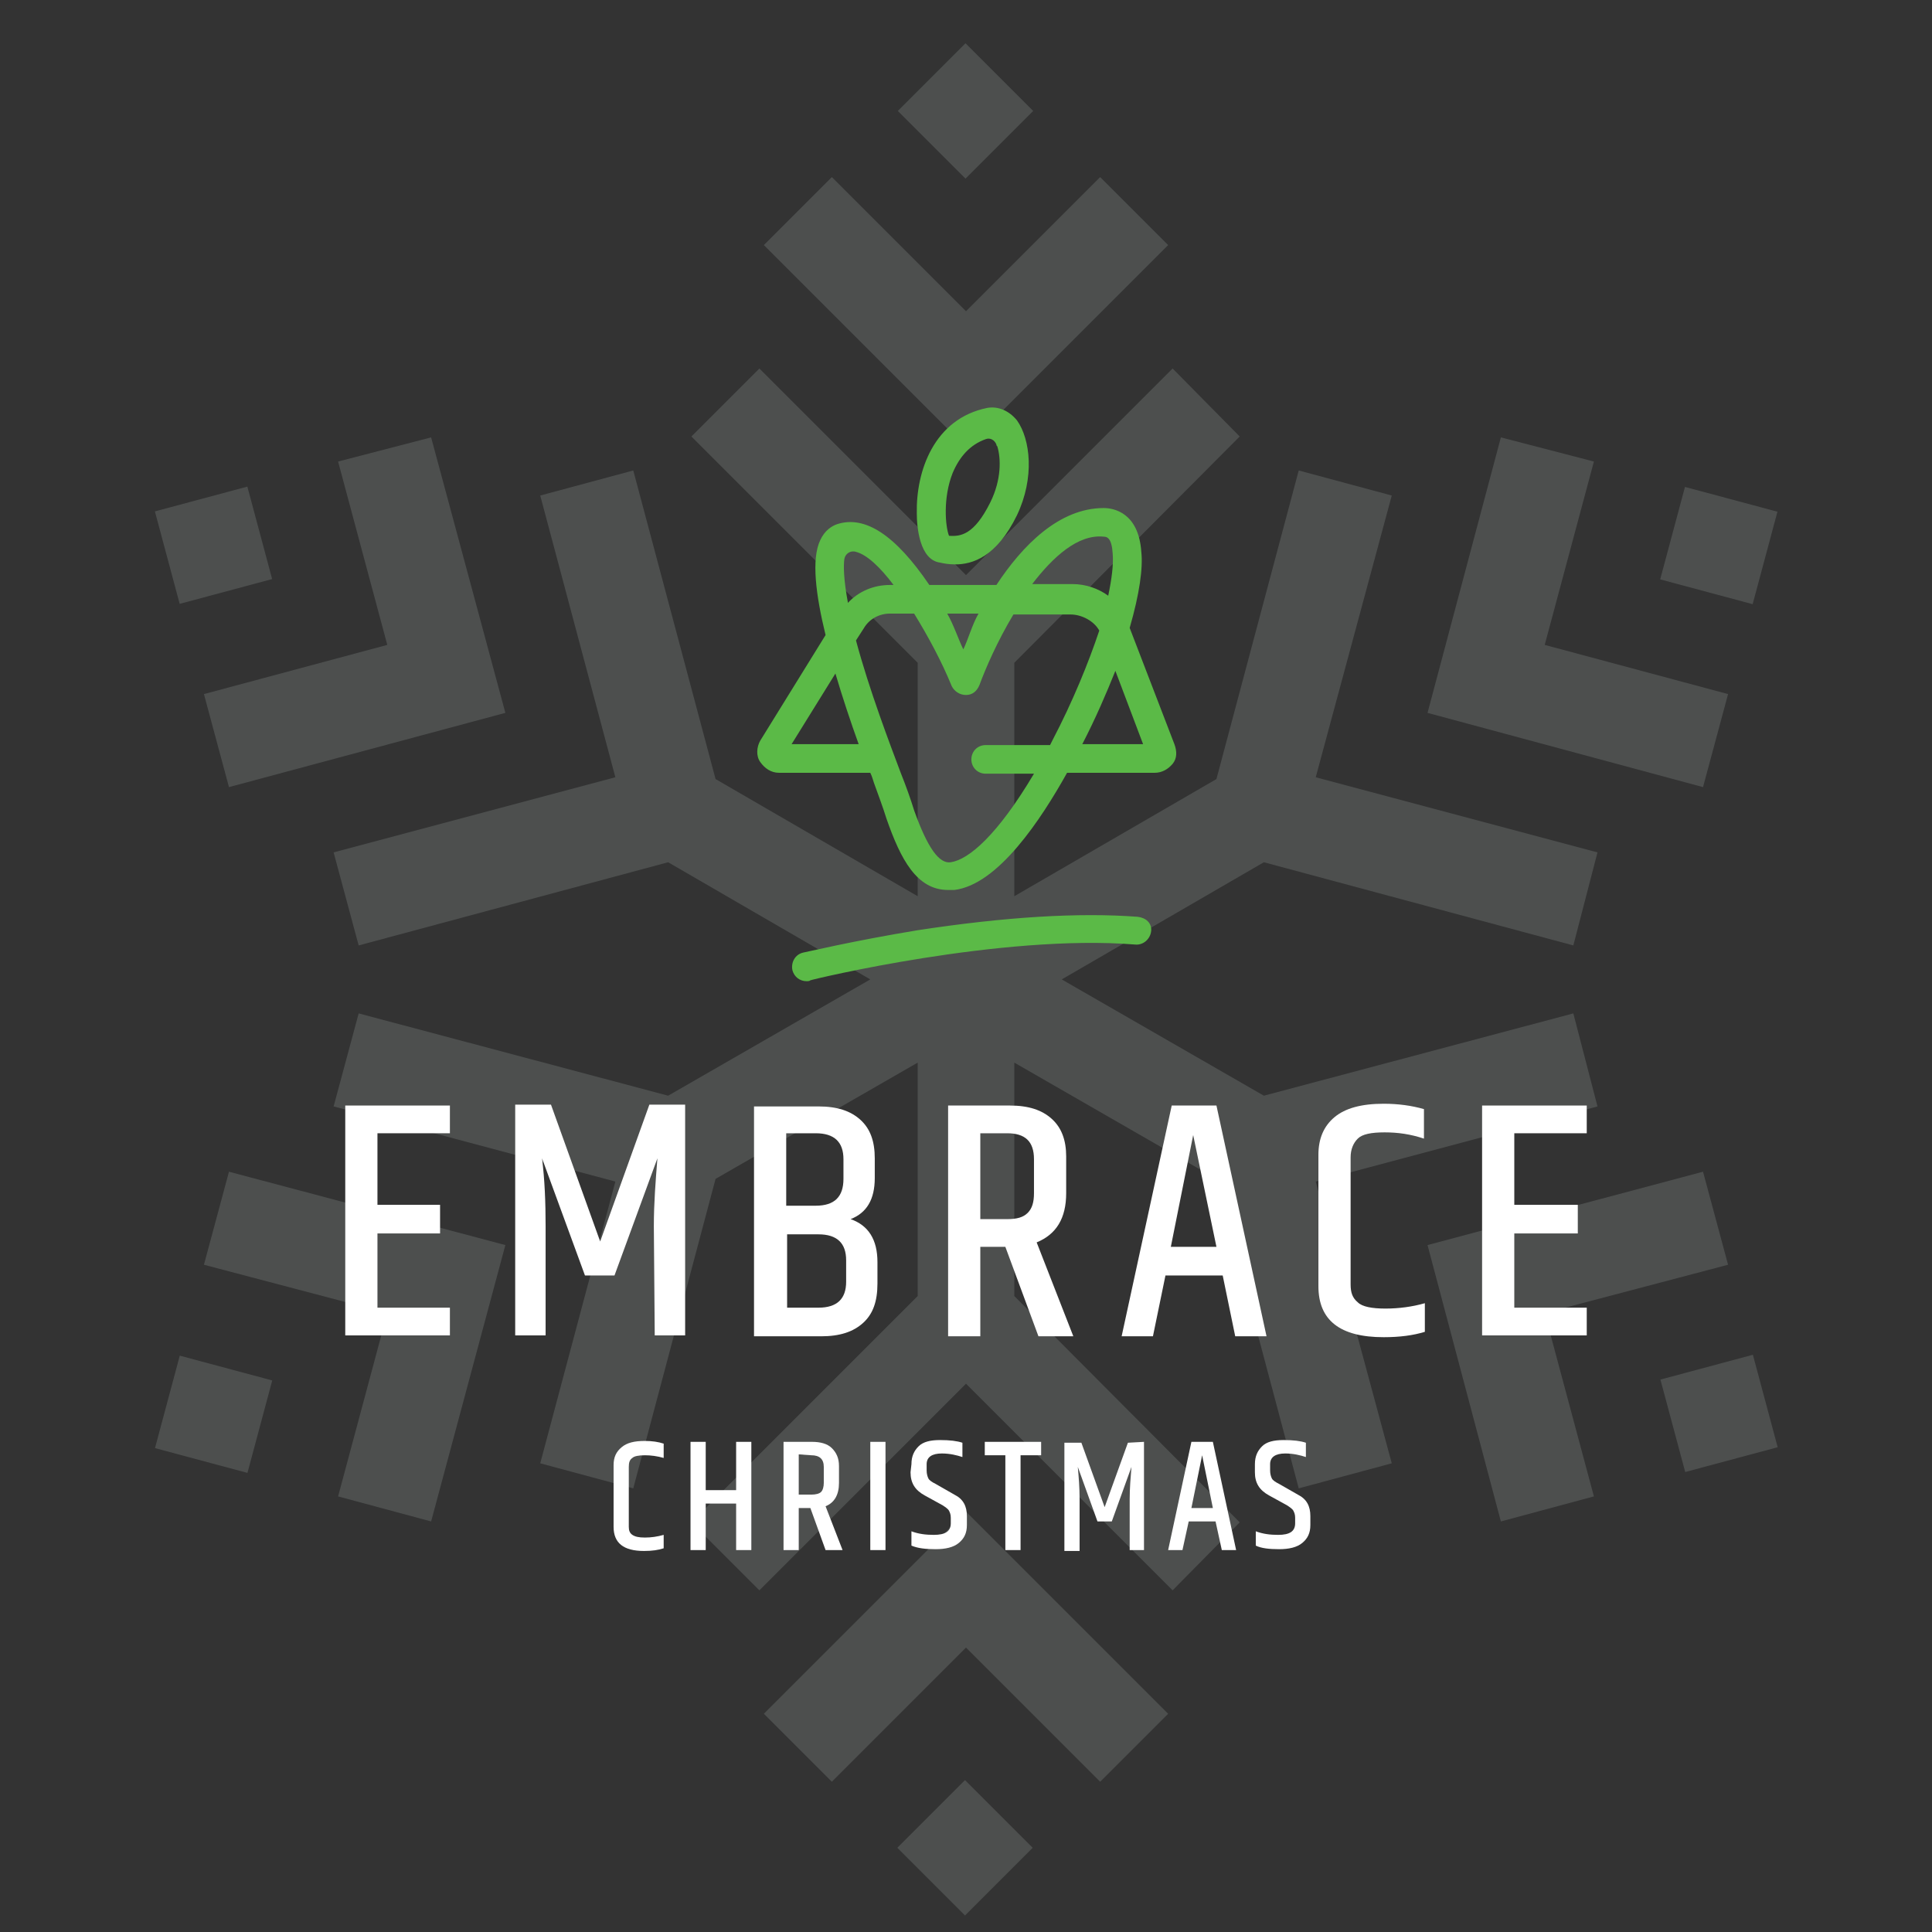 <?xml version="1.0" encoding="utf-8"?>
<svg xmlns="http://www.w3.org/2000/svg" xmlns:xlink="http://www.w3.org/1999/xlink" version="1.1" id="Isolation_Mode" x="0px" y="0px" viewBox="0 0 216 216" style="enable-background:new 0 0 216 216;" xml:space="preserve">
<rect x="0" y="0" width="216" height="216" fill="#333333" stroke="none"/>
<style type="text/css">
	.st0{opacity:0.15;}
	.st1{fill:#E1F3ED;}
	.st2{fill:#FFFFFF;}
	.st3{fill:#5BBA47;}
</style>
<g class="st0">
	<polygon class="st1" points="193.2,77.6 172.7,72.1 178.2,51.6 167.8,48.9 159.6,79.7 190.4,88  "></polygon>
	
		<rect x="186.7" y="55.6" transform="matrix(0.259 -0.966 0.966 0.259 83.547 230.728)" class="st1" width="10.7" height="10.7"></rect>
	<polygon class="st1" points="193.2,141.4 190.4,131 159.6,139.2 167.8,170.1 178.2,167.3 172.7,146.8  "></polygon>
	<polygon class="st1" points="178.6,123.7 175.9,113.3 141.3,122.5 118.7,109.5 141.3,96.4 175.9,105.7 178.6,95.3 147.1,86.9    155.6,55.4 145.2,52.6 136,87.1 113.4,100.2 113.4,74.1 138.6,48.8 131.1,41.2 108,64.3 84.9,41.2 77.3,48.8 102.6,74.1    102.6,100.2 80,87.1 70.8,52.6 60.4,55.4 68.8,86.9 37.3,95.3 40.1,105.7 74.7,96.4 97.3,109.5 74.7,122.5 40.1,113.3 37.3,123.7    68.8,132.1 60.4,163.6 70.8,166.4 80,131.8 102.6,118.8 102.6,144.9 77.3,170.2 84.9,177.8 108,154.7 131.1,177.8 138.6,170.2    113.4,144.9 113.4,118.8 136,131.8 145.2,166.4 155.6,163.6 147.1,132.1  "></polygon>
	
		<rect x="186.8" y="152.7" transform="matrix(0.966 -0.259 0.259 0.966 -34.36 55.11)" class="st1" width="10.7" height="10.7"></rect>
	<polygon class="st1" points="85.4,191.6 93,199.2 108,184.2 123,199.2 130.6,191.6 108,169  "></polygon>
	
		<rect x="102.6" y="201.2" transform="matrix(0.707 -0.707 0.707 0.707 -114.463 136.876)" class="st1" width="10.7" height="10.7"></rect>
	<polygon class="st1" points="22.8,141.4 43.3,146.8 37.8,167.3 48.2,170.1 56.5,139.2 25.6,131  "></polygon>
	
		<rect x="18.5" y="152.7" transform="matrix(0.259 -0.966 0.966 0.259 -134.971 140.222)" class="st1" width="10.7" height="10.7"></rect>
	<polygon class="st1" points="22.8,77.6 25.6,88 56.5,79.7 48.2,48.9 37.8,51.6 43.3,72.1  "></polygon>
	
		<rect x="18.5" y="55.6" transform="matrix(0.966 -0.259 0.259 0.966 -14.954 8.257)" class="st1" width="10.7" height="10.7"></rect>
	<polygon class="st1" points="130.6,27.4 123,19.8 108,34.8 93,19.8 85.4,27.4 108,50  "></polygon>
	<rect x="102.6" y="7" transform="matrix(0.707 -0.707 0.707 0.707 22.893 79.994)" class="st1" width="10.7" height="10.7"></rect>
</g>
<g>
	<g>
		<path class="st2" d="M68.6,163.8c0-0.9,0.3-1.5,0.9-2s1.4-0.7,2.6-0.7c0.8,0,1.5,0.1,2.1,0.3v1.6c-0.7-0.2-1.4-0.3-2.1-0.3    s-1.2,0.1-1.4,0.3c-0.3,0.2-0.4,0.5-0.4,1v6.7c0,0.4,0.1,0.7,0.4,0.9c0.3,0.2,0.7,0.3,1.4,0.3s1.4-0.1,2.1-0.3v1.5    c-0.6,0.2-1.3,0.3-2.2,0.3c-2.3,0-3.4-0.9-3.4-2.7L68.6,163.8L68.6,163.8z"></path>
		<path class="st2" d="M82.3,161.2H84v12.1h-1.7v-5.2h-3.4v5.2h-1.7v-12.1h1.7v5.4h3.4V161.2z"></path>
		<path class="st2" d="M89.3,168.6v4.7h-1.7v-12.1h3.2c0.9,0,1.7,0.2,2.2,0.7c0.5,0.5,0.8,1.1,0.8,2v1.9c0,1.3-0.5,2.2-1.5,2.6    l1.9,4.9h-1.9l-1.7-4.7L89.3,168.6L89.3,168.6z M89.3,162.6v4.5h1.4c0.5,0,0.9-0.1,1.1-0.3s0.3-0.6,0.3-1V164    c0-0.9-0.5-1.3-1.4-1.3L89.3,162.6L89.3,162.6z"></path>
		<path class="st2" d="M97.3,161.2H99v12.1h-1.7V161.2z"></path>
		<path class="st2" d="M101.9,163.7c0-0.9,0.3-1.5,0.8-2s1.3-0.7,2.4-0.7s1.9,0.1,2.5,0.3v1.6c-0.6-0.2-1.4-0.4-2.3-0.4    c-1.1,0-1.7,0.4-1.7,1.2v0.7c0,0.4,0.1,0.7,0.2,0.9s0.4,0.4,0.8,0.6l2.1,1.2c1,0.5,1.4,1.3,1.4,2.4v1c0,0.9-0.3,1.5-0.9,2    s-1.5,0.7-2.6,0.7s-2-0.1-2.7-0.4v-1.6c0.8,0.3,1.6,0.4,2.5,0.4c1.3,0,1.9-0.4,1.9-1.3v-0.6c0-0.4-0.1-0.6-0.2-0.8    s-0.4-0.4-0.7-0.6l-2-1.1c-1.1-0.6-1.6-1.4-1.6-2.6L101.9,163.7L101.9,163.7z"></path>
		<path class="st2" d="M116.4,161.2v1.5h-2.3v10.6h-1.7v-10.6h-2.3v-1.5H116.4z"></path>
		<path class="st2" d="M127.9,161.2v12.1h-1.6v-5.7c0-1.2,0.1-2.4,0.2-3.6l-2.2,6.1h-1.6l-2.2-6.1c0.1,1.1,0.2,2.3,0.2,3.6v5.8H119    v-12.1h1.9l2.6,7.2l2.6-7.2L127.9,161.2L127.9,161.2z"></path>
		<path class="st2" d="M136.6,173.3l-0.7-3.2h-3l-0.7,3.2h-1.6l2.6-12.1h2.4l2.6,12.1H136.6L136.6,173.3z M133.2,168.6h2.4l-1.2-5.9    L133.2,168.6z"></path>
		<path class="st2" d="M140.3,163.7c0-0.9,0.3-1.5,0.8-2s1.3-0.7,2.4-0.7s1.9,0.1,2.5,0.3v1.6c-0.6-0.2-1.4-0.4-2.3-0.4    c-1.1,0-1.7,0.4-1.7,1.2v0.7c0,0.4,0.1,0.7,0.2,0.9s0.4,0.4,0.8,0.6l2.1,1.2c1,0.5,1.4,1.3,1.4,2.4v1c0,0.9-0.3,1.5-0.9,2    s-1.5,0.7-2.6,0.7s-2-0.1-2.6-0.4v-1.6c0.8,0.3,1.6,0.4,2.5,0.4c1.3,0,1.9-0.4,1.9-1.3v-0.6c0-0.4-0.1-0.6-0.2-0.8    c-0.1-0.2-0.4-0.4-0.7-0.6l-2-1.1c-1.1-0.6-1.6-1.4-1.6-2.6L140.3,163.7L140.3,163.7z"></path>
	</g>
	<g>
		<polygon class="st2" points="38.6,123.6 38.6,149.3 50.3,149.3 50.3,146.2 42.2,146.2 42.2,137.9 49.2,137.9 49.2,134.7     42.2,134.7 42.2,126.7 50.3,126.7 50.3,123.6   "></polygon>
		<path class="st2" d="M73.2,149.3h3.4v-25.8h-4l-5.5,15.3l-5.5-15.3h-4v25.8h3.4v-12.2c0-2.7-0.1-5.2-0.4-7.6l4.8,13.1h3.3    l4.8-13.1c-0.2,2.5-0.4,5-0.4,7.6L73.2,149.3L73.2,149.3z"></path>
		<path class="st2" d="M95.1,136.3c1.8-0.7,2.7-2.2,2.7-4.6v-2.2c0-1.9-0.5-3.3-1.6-4.3s-2.6-1.5-4.7-1.5h-7.2v25.7h7.5    c2.1,0,3.6-0.5,4.7-1.5s1.6-2.4,1.6-4.4v-2.4C98.1,138.6,97.1,137,95.1,136.3 M87.9,126.7h3.3c2.1,0,3.1,1,3.1,2.9v2.2    c0,2-1,3-3.1,3h-3.3V126.7L87.9,126.7z M94.6,143.3c0,1.9-1,2.9-3.1,2.9H88V138h3.5c2.1,0,3.1,1,3.1,2.9V143.3L94.6,143.3z"></path>
		<path class="st2" d="M136,123.6h-5l-5.6,25.8h3.5l1.4-6.8h6.4l1.4,6.8h3.5L136,123.6L136,123.6z M130.9,139.4l2.5-12.5l2.6,12.5    H130.9L130.9,139.4z"></path>
		<path class="st2" d="M151.8,145.6c-0.6-0.5-0.8-1.1-0.8-2v-14.2c0-0.9,0.3-1.6,0.8-2.1c0.5-0.5,1.5-0.7,3-0.7s2.9,0.2,4.4,0.7V124    c-1.4-0.4-2.9-0.6-4.5-0.6c-2.5,0-4.3,0.5-5.5,1.5s-1.8,2.4-1.8,4.2v14.7c0,3.8,2.4,5.7,7.3,5.7c1.8,0,3.3-0.2,4.6-0.6v-3.2    c-1.4,0.4-2.9,0.6-4.4,0.6S152.3,146.1,151.8,145.6"></path>
		<polygon class="st2" points="177.4,126.7 177.4,123.6 165.7,123.6 165.7,149.3 177.4,149.3 177.4,146.2 169.3,146.2 169.3,137.9     176.4,137.9 176.4,134.7 169.3,134.7 169.3,126.7   "></polygon>
		<g>
			<path class="st2" d="M119.2,133.4v-4.1c0-1.8-0.5-3.2-1.6-4.2c-1.1-1-2.6-1.5-4.7-1.5H106v25.8h3.6v-10h2.8l3.7,10h3.9l-4.1-10.5     C118.1,138,119.2,136.2,119.2,133.4 M115.6,133.4c0,1-0.2,1.7-0.7,2.2c-0.5,0.5-1.2,0.7-2.3,0.7h-3v-9.6h3c2,0,3,0.9,3,2.9V133.4     z"></path>
			<path class="st3" d="M131.3,83.2l-5-13c1.1-3.8,1.5-6.7,1.3-8.5c-0.3-4.4-3.1-4.9-4.2-4.9c-5,0-9.1,4.2-12,8.6h-7.5     c-3.8-5.6-7.2-7.8-10.3-6.8c-0.6,0.2-1.4,0.7-1.9,1.8c-1,2.1-0.5,6.1,0.6,10.6l-7.3,11.8c-0.4,0.7-0.5,1.7,0,2.4s1.2,1.2,2.1,1.2     h10.2c0.2,0.4,0.3,0.8,0.4,1.1c0.5,1.4,1,2.7,1.4,4c1.6,4.6,3.4,8,6.9,8c0.2,0,0.4,0,0.7,0c4.9-0.6,9.7-7.9,12.6-13.1h9.8     c0.8,0,1.5-0.4,2-1S131.6,84,131.3,83.2 M123.4,60c0.4,0,0.9,0.2,1,1.9c0.1,1.2-0.1,2.8-0.5,4.7c-1.1-0.8-2.5-1.3-4-1.3     c-1.5,0-4.5,0-4.5,0C117.7,62.3,120.5,59.7,123.4,60 M109.4,68.6c-0.7,1.2-1.2,3-1.7,4c-0.5-1-1.1-2.8-1.8-4H109.4z M94.4,62.5     c0.1-0.6,0.7-1,1.3-0.8c1.2,0.3,2.7,1.7,4.2,3.7h-0.4c-1.8,0-3.5,0.7-4.7,2C94.3,64.7,94.3,63.2,94.4,62.5 M88.5,83.2l4.9-7.9     c0.8,2.7,1.7,5.4,2.6,7.9C96,83.2,88.5,83.2,88.5,83.2z M117.7,82.7c-0.1,0.2-0.2,0.4-0.3,0.6h-7.2c-0.9,0-1.6,0.7-1.6,1.6     s0.7,1.6,1.6,1.6h5.4c-4.1,6.9-7.3,9.6-9.3,9.9c-1.3,0.2-2.6-1.6-4.1-5.8c-0.4-1.3-0.9-2.7-1.5-4.2c-1.2-3.2-3.5-9.2-5-14.8     l0.9-1.4c0.6-1,1.7-1.6,2.9-1.6h2.7c1.6,2.6,3.1,5.4,4.2,8.1c0.3,0.6,0.9,1,1.6,1c0.7,0,1.2-0.4,1.5-1.1c0.7-1.9,2-4.9,3.8-7.9     c0,0,5.2,0,6.4,0c1.2,0,2.6,0.7,3.2,1.8C121.7,74.1,119.9,78.5,117.7,82.7 M121,83.2c1.5-2.9,2.7-5.7,3.7-8.2l3.1,8.2H121z"></path>
			<path class="st3" d="M127.2,102.5c-6.5-0.5-14.8,0-24.6,1.5c-7.3,1.2-12.7,2.5-12.8,2.5c-0.9,0.2-1.4,1.1-1.2,2     c0.2,0.7,0.8,1.2,1.6,1.2c0.1,0,0.3,0,0.4-0.1c0.2-0.1,21.4-5.2,36.3-4c0.9,0.1,1.7-0.6,1.8-1.5S128.1,102.6,127.2,102.5"></path>
			<path class="st3" d="M113.7,47c-0.9-1.1-2.1-1.6-3.3-1.4c-6,1.2-8,7.1-7.9,11.8c0,1.5,0.3,5.2,2.6,5.5c0.4,0.1,1,0.2,1.7,0.2     c1.9,0,4.6-0.8,6.9-5.5C115.7,53.4,115.2,49.1,113.7,47 M110.7,56.2c-1.8,3.6-3.3,3.8-4.6,3.7c-0.4-1-0.7-4.2,0.4-7     c0.8-1.9,2-3.2,3.7-3.8c0.5-0.2,1,0.1,1.2,0.6c0,0.1,0,0.1,0.1,0.2C111.9,51.2,112,53.6,110.7,56.2"></path>
		</g>
	</g>
</g>
</svg>
